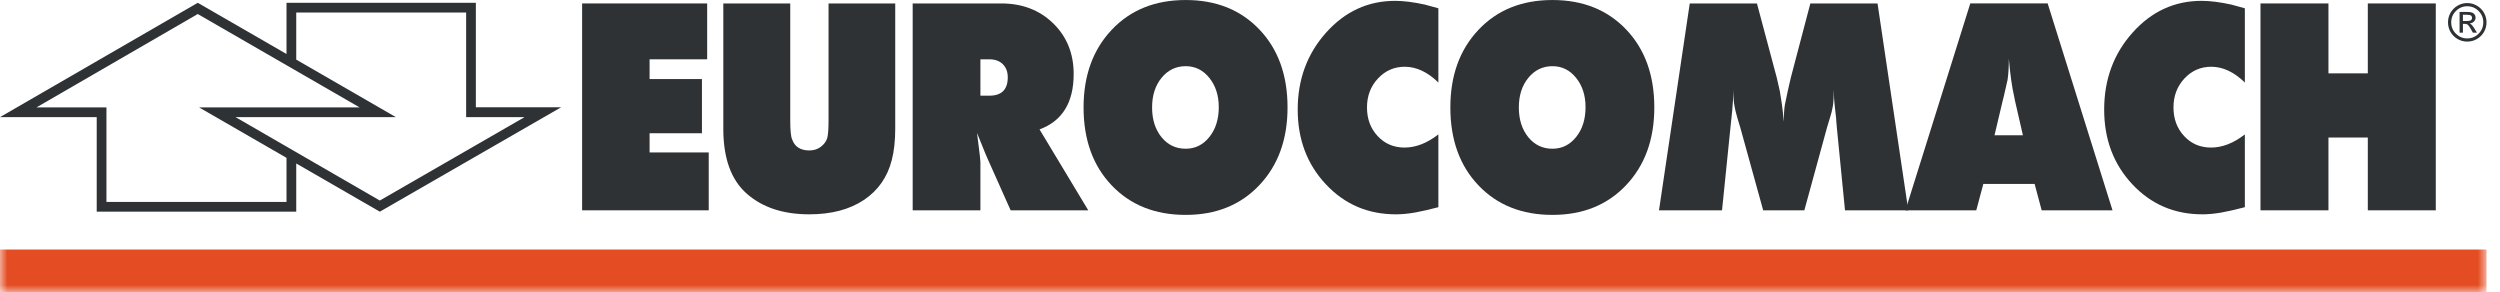 <?xml version="1.0" encoding="UTF-8"?>
<svg width="171px" height="20px" viewBox="0 0 171 20" version="1.1" xmlns="http://www.w3.org/2000/svg" xmlns:xlink="http://www.w3.org/1999/xlink">
    <title>F54A1B46-3BA0-4C07-BD98-B6639AF14F83</title>
    <defs>
        <polygon id="path-1" points="0 20.003 170.079 20.003 170.079 0 0 0"></polygon>
    </defs>
    <g id="Webdesign" stroke="none" stroke-width="1" fill="none" fill-rule="evenodd">
        <g id="Cenova_subpage-stavebne-prace" transform="translate(-340, -1568)">
            <g id="Content" transform="translate(0, 45)">
                <g id="1" transform="translate(340, 1506)">
                    <g id="logo" transform="translate(0, 17)">
                        <path d="M168.464,2.236 L168.235,2.236 L168.235,0.817 L168.726,0.817 C168.899,0.817 169.021,0.832 169.092,0.859 C169.164,0.886 169.222,0.931 169.265,0.997 C169.308,1.06 169.33,1.129 169.33,1.201 C169.33,1.309 169.292,1.4 169.216,1.475 C169.14,1.55 169.043,1.592 168.925,1.601 C168.978,1.624 169.027,1.661 169.074,1.712 C169.122,1.761 169.182,1.844 169.255,1.96 L169.425,2.236 L169.146,2.236 L169.022,2.014 C168.933,1.854 168.861,1.752 168.81,1.705 C168.757,1.657 168.687,1.632 168.6,1.632 L168.464,1.632 L168.464,2.236 Z M168.464,1.01 L168.464,1.436 L168.742,1.436 C168.861,1.436 168.947,1.421 169.003,1.386 C169.058,1.351 169.085,1.297 169.085,1.221 C169.085,1.143 169.058,1.089 169.005,1.057 C168.953,1.025 168.859,1.01 168.726,1.01 L168.464,1.01 Z" id="Fill-1" fill="#2F3234"></path>
                        <path d="M168.761,0.209 C168.996,0.209 169.215,0.269 169.419,0.387 C169.622,0.505 169.783,0.666 169.902,0.87 C170.019,1.073 170.078,1.293 170.078,1.528 C170.078,1.765 170.02,1.985 169.903,2.188 C169.785,2.391 169.624,2.551 169.421,2.669 C169.217,2.787 168.997,2.845 168.761,2.846 C168.525,2.846 168.303,2.787 168.1,2.671 C167.896,2.553 167.737,2.392 167.618,2.19 C167.501,1.985 167.443,1.765 167.443,1.528 C167.443,1.291 167.501,1.072 167.618,0.869 C167.738,0.664 167.898,0.504 168.101,0.386 C168.305,0.268 168.526,0.209 168.761,0.209 M168.761,0.428 C168.459,0.428 168.2,0.536 167.986,0.751 C167.77,0.966 167.664,1.225 167.664,1.528 C167.664,1.833 167.77,2.092 167.986,2.307 C168.199,2.52 168.457,2.627 168.761,2.627 C169.063,2.627 169.323,2.52 169.536,2.305 C169.75,2.09 169.857,1.831 169.857,1.528 C169.857,1.225 169.749,0.966 169.534,0.751 C169.321,0.536 169.062,0.428 168.761,0.428" id="Fill-3" fill="#2F3234"></path>
                        <path d="M20.263,11.181 L20.263,14.479 L6.615,14.479 L6.615,8.011 L0,8.011 L13.526,0.191 L19.597,3.693 L19.597,0.191 L32.549,0.191 L32.549,7.338 L38.38,7.338 L25.979,14.479 L20.263,11.181 Z M7.281,13.814 L19.597,13.814 L19.597,10.796 L13.618,7.347 L24.599,7.347 L13.526,0.959 L2.494,7.346 L7.281,7.346 L7.281,13.814 Z M31.884,0.856 L20.263,0.856 L20.263,4.078 L27.077,8.011 L16.11,8.011 L25.979,13.716 L35.881,8.011 L31.884,8.011 L31.884,0.856 Z" id="Fill-5" fill="#2F3234"></path>
                        <polygon id="Fill-7" fill="#2F3234" points="39.817 14.386 39.817 0.235 48.37 0.235 48.37 4.057 44.432 4.057 44.432 5.408 48.013 5.408 48.013 9.114 44.432 9.114 44.432 10.427 48.477 10.427 48.477 14.386"></polygon>
                        <path d="M61.234,0.235 L61.234,8.812 C61.234,9.623 61.157,10.33 61.002,10.931 C60.705,12.109 60.067,13.025 59.088,13.679 C58.107,14.333 56.862,14.66 55.354,14.66 C53.572,14.66 52.147,14.189 51.078,13.247 C50.009,12.305 49.474,10.827 49.474,8.812 L49.474,0.235 L54.053,0.235 L54.053,8.208 C54.053,8.902 54.095,9.34 54.178,9.524 C54.356,10.035 54.748,10.29 55.354,10.29 C55.675,10.29 55.945,10.202 56.165,10.025 C56.384,9.848 56.524,9.652 56.584,9.436 C56.643,9.219 56.673,8.81 56.673,8.208 L56.673,0.235 L61.234,0.235 Z" id="Fill-9" fill="#2F3234"></path>
                        <path d="M67.06,4.057 L67.06,6.545 L67.666,6.545 C68.509,6.545 68.931,6.127 68.931,5.291 C68.931,4.912 68.818,4.613 68.592,4.39 C68.368,4.167 68.058,4.057 67.666,4.057 L67.06,4.057 Z M62.427,14.385 L62.427,0.235 L68.485,0.235 C69.922,0.235 71.107,0.69 72.04,1.599 C72.972,2.508 73.439,3.662 73.439,5.063 C73.439,7.013 72.662,8.276 71.105,8.851 L74.437,14.385 L69.127,14.385 L67.578,10.916 L67.399,10.504 L66.829,9.093 L67.021,10.642 L67.06,11.092 L67.06,14.385 L62.427,14.385 Z" id="Fill-11" fill="#2F3234"></path>
                        <path d="M81.101,4.527 C80.436,4.527 79.886,4.793 79.453,5.321 C79.019,5.85 78.803,6.526 78.803,7.349 C78.803,8.173 79.016,8.849 79.444,9.379 C79.872,9.907 80.424,10.173 81.101,10.173 C81.754,10.173 82.295,9.904 82.722,9.368 C83.15,8.834 83.364,8.153 83.364,7.331 C83.364,6.533 83.15,5.867 82.722,5.332 C82.295,4.796 81.754,4.527 81.101,4.527 M74.116,7.349 C74.116,5.168 74.758,3.397 76.041,2.039 C77.324,0.679 79.01,0.001 81.101,0.001 C83.18,0.001 84.861,0.673 86.143,2.018 C87.426,3.364 88.068,5.141 88.068,7.349 C88.068,9.532 87.426,11.302 86.143,12.661 C84.861,14.02 83.18,14.699 81.101,14.699 C79.01,14.699 77.324,14.027 76.041,12.681 C74.758,11.336 74.116,9.558 74.116,7.349" id="Fill-13" fill="#2F3234"></path>
                        <path d="M98.385,0.568 L98.385,5.644 C97.647,4.926 96.882,4.566 96.087,4.566 C95.362,4.566 94.749,4.835 94.251,5.37 C93.751,5.906 93.502,6.566 93.502,7.349 C93.502,8.133 93.745,8.787 94.233,9.309 C94.719,9.832 95.332,10.093 96.069,10.093 C96.841,10.093 97.612,9.794 98.385,9.192 L98.385,14.172 C97.743,14.341 97.197,14.465 96.745,14.544 C96.293,14.621 95.873,14.66 95.481,14.66 C93.567,14.66 91.969,13.975 90.688,12.605 C89.404,11.235 88.763,9.532 88.763,7.496 C88.763,5.434 89.409,3.68 90.704,2.231 C91.999,0.783 93.573,0.058 95.427,0.058 C96.008,0.058 96.686,0.144 97.457,0.313 L98.385,0.568 Z" id="Fill-15" fill="#2F3234"></path>
                        <path d="M106.188,4.527 C105.523,4.527 104.973,4.793 104.541,5.321 C104.106,5.85 103.889,6.526 103.889,7.349 C103.889,8.173 104.103,8.849 104.531,9.379 C104.959,9.907 105.511,10.173 106.188,10.173 C106.841,10.173 107.382,9.904 107.81,9.368 C108.237,8.834 108.451,8.153 108.451,7.331 C108.451,6.533 108.237,5.867 107.81,5.332 C107.382,4.796 106.841,4.527 106.188,4.527 M99.204,7.349 C99.204,5.168 99.845,3.397 101.128,2.039 C102.412,0.679 104.097,0.001 106.188,0.001 C108.266,0.001 109.948,0.673 111.23,2.018 C112.513,3.364 113.155,5.141 113.155,7.349 C113.155,9.532 112.513,11.302 111.23,12.661 C109.948,14.02 108.266,14.699 106.188,14.699 C104.097,14.699 102.412,14.027 101.128,12.681 C99.845,11.336 99.204,9.558 99.204,7.349" id="Fill-17" fill="#2F3234"></path>
                        <path d="M113.475,14.386 L115.579,0.235 L120.175,0.235 L121.53,5.311 L121.744,6.251 C121.79,6.514 121.837,6.814 121.885,7.154 C121.932,7.493 121.974,7.886 122.01,8.329 C122.01,7.886 122.035,7.506 122.081,7.193 C122.164,6.801 122.229,6.487 122.277,6.251 L122.492,5.311 L123.828,0.235 L128.424,0.235 L130.527,14.386 L126.198,14.386 L125.645,8.78 L125.609,8.368 L125.591,8.094 C125.556,7.781 125.52,7.46 125.484,7.134 C125.45,6.808 125.431,6.468 125.431,6.115 C125.431,6.598 125.411,6.974 125.37,7.241 C125.328,7.51 125.259,7.787 125.164,8.074 L124.968,8.722 L123.417,14.386 L120.602,14.386 L119.035,8.722 L118.838,8.074 C118.731,7.696 118.666,7.428 118.642,7.271 C118.583,6.945 118.553,6.559 118.553,6.115 C118.553,6.638 118.53,7.127 118.482,7.584 C118.434,8.041 118.393,8.441 118.357,8.78 L117.787,14.386 L113.475,14.386 Z" id="Fill-19" fill="#2F3234"></path>
                        <path d="M136.977,6.918 L136.425,9.251 L138.367,9.251 L137.831,6.918 L137.761,6.564 C137.618,5.952 137.499,5.103 137.405,4.018 C137.405,4.619 137.374,5.103 137.316,5.468 C137.208,5.939 137.124,6.304 137.066,6.564 L136.977,6.918 Z M130.331,14.386 L134.768,0.234 L140.06,0.234 L144.496,14.386 L139.65,14.386 L139.168,12.582 L135.659,12.582 L135.177,14.386 L130.331,14.386 Z" id="Fill-21" fill="#2F3234"></path>
                        <path d="M153.548,0.568 L153.548,5.644 C152.81,4.926 152.044,4.566 151.249,4.566 C150.525,4.566 149.912,4.835 149.413,5.37 C148.915,5.906 148.666,6.566 148.666,7.349 C148.666,8.133 148.909,8.787 149.397,9.309 C149.882,9.832 150.494,10.093 151.232,10.093 C152.004,10.093 152.776,9.794 153.548,9.192 L153.548,14.172 C152.906,14.341 152.361,14.465 151.909,14.544 C151.457,14.621 151.036,14.66 150.644,14.66 C148.732,14.66 147.133,13.975 145.851,12.605 C144.569,11.235 143.925,9.532 143.925,7.496 C143.925,5.434 144.573,3.68 145.868,2.231 C147.162,0.783 148.737,0.058 150.589,0.058 C151.172,0.058 151.849,0.144 152.62,0.313 L153.548,0.568 Z" id="Fill-23" fill="#2F3234"></path>
                        <polygon id="Fill-25" fill="#2F3234" points="154.617 14.386 154.617 0.235 159.266 0.235 159.266 5.017 161.958 5.017 161.958 0.235 166.608 0.235 166.608 14.386 161.958 14.386 161.958 9.407 159.266 9.407 159.266 14.386"></polygon>
                        <mask id="mask-2" fill="white">
                            <use xlink:href="#path-1"></use>
                        </mask>
                        <g id="Clip-28"></g>
                        <polygon id="Fill-27" fill="#E44D23" mask="url(#mask-2)" points="0 20.003 170.079 20.003 170.079 17.068 0 17.068"></polygon>
                    </g>
                </g>
            </g>
        </g>
    </g>
</svg>